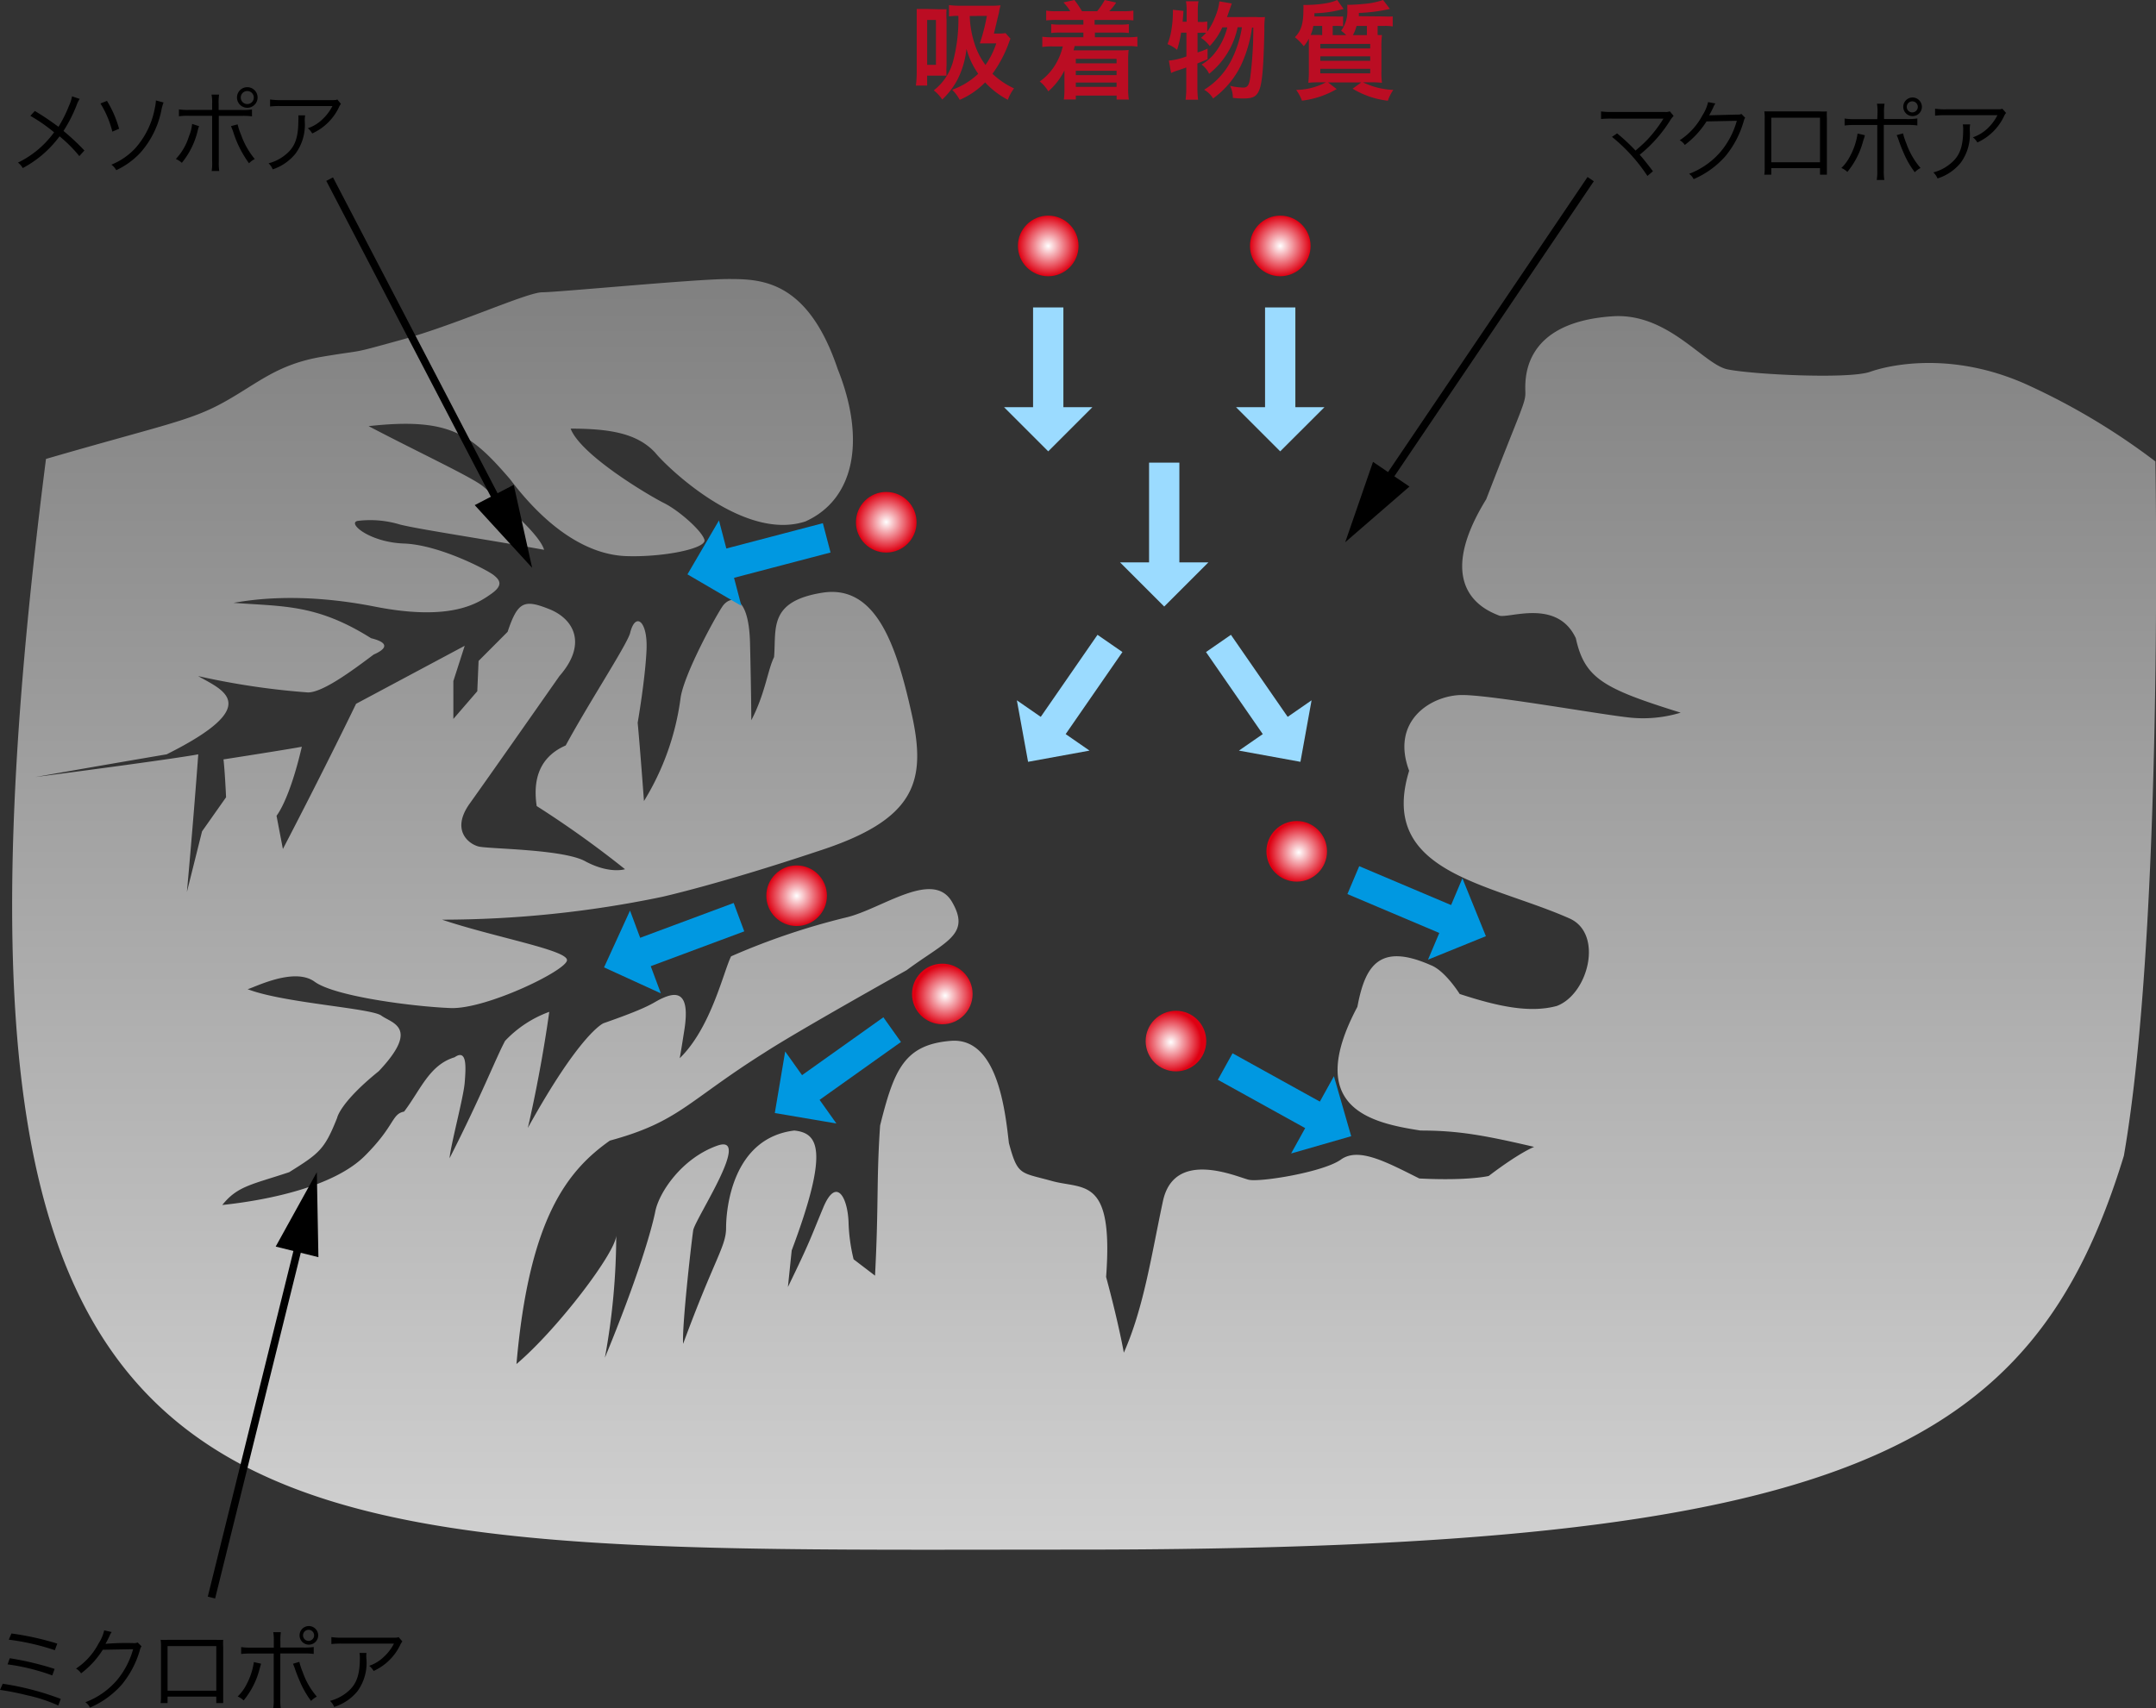 <svg xmlns="http://www.w3.org/2000/svg" xmlns:xlink="http://www.w3.org/1999/xlink" viewBox="0 0 284.58 225.54"><rect x="0" y="0" width="284.58" height="225.54" fill="#333333" stroke="none"/><defs><style>.cls-1{fill:url(#名称未設定グラデーション_7);}.cls-2{fill:#bb0d23;}.cls-3{fill:url(#名称未設定グラデーション_11);}.cls-14,.cls-4,.cls-7{fill:none;stroke-miterlimit:10;}.cls-4{stroke:#9bdbff;}.cls-4,.cls-7{stroke-width:4px;}.cls-5{fill:#9bdbff;}.cls-6{fill:url(#名称未設定グラデーション_11-2);}.cls-7{stroke:#0098e1;}.cls-8{fill:#0098e1;}.cls-9{fill:url(#名称未設定グラデーション_11-3);}.cls-10{fill:url(#名称未設定グラデーション_11-4);}.cls-11{fill:url(#名称未設定グラデーション_11-5);}.cls-12{fill:url(#名称未設定グラデーション_11-6);}.cls-13{fill:url(#名称未設定グラデーション_11-7);}.cls-14{stroke:#000;}</style><linearGradient id="名称未設定グラデーション_7" x1="143.09" y1="38.48" x2="143.09" y2="251.15" gradientUnits="userSpaceOnUse"><stop offset="0" stop-color="#818181"/><stop offset="1" stop-color="#e7e7e7"/></linearGradient><radialGradient id="名称未設定グラデーション_11" cx="138.36" cy="32.47" r="4" gradientUnits="userSpaceOnUse"><stop offset="0" stop-color="#fff"/><stop offset="1" stop-color="#de0012"/></radialGradient><radialGradient id="名称未設定グラデーション_11-2" cx="-107.03" cy="191.45" r="4" gradientTransform="translate(329.32 123.87) rotate(75.3)" xlink:href="#名称未設定グラデーション_11"/><radialGradient id="名称未設定グラデーション_11-3" cx="-63.79" cy="219.79" r="4" gradientTransform="translate(333.39 101.37) rotate(69.58)" xlink:href="#名称未設定グラデーション_11"/><radialGradient id="名称未設定グラデーション_11-4" cx="-9.55" cy="158.33" r="4" gradientTransform="matrix(0.54, 0.84, -0.84, 0.54, 262.91, 53.98)" xlink:href="#名称未設定グラデーション_11"/><radialGradient id="名称未設定グラデーション_11-5" cx="-0.21" cy="108.77" r="4" gradientTransform="matrix(0.54, 0.84, -0.84, 0.54, 262.91, 53.98)" xlink:href="#名称未設定グラデーション_11"/><radialGradient id="名称未設定グラデーション_11-6" cx="13.38" cy="136.79" r="4" gradientTransform="matrix(0.58, 0.82, -0.82, 0.58, 258.95, 47.28)" xlink:href="#名称未設定グラデーション_11"/><radialGradient id="名称未設定グラデーション_11-7" cx="168.99" cy="32.47" r="4" xlink:href="#名称未設定グラデーション_11"/></defs><g id="レイヤー_2" data-name="レイヤー 2"><g id="レイヤー_2-2" data-name="レイヤー 2"><path d="M.36,222.3a36.79,36.79,0,0,1,7.66,2l-.33.87a20.25,20.25,0,0,0-4.07-1.34A35.69,35.69,0,0,0,0,223.11Zm.93-3.37a39.52,39.52,0,0,1,5.92,1.41l-.31.86A28,28,0,0,0,1,219.74Zm.22-3.27A37.41,37.41,0,0,1,7.56,217l-.32.87a31.25,31.25,0,0,0-6.08-1.39Z"/><path d="M14.74,215.47a2,2,0,0,0-.27.49c-.31.65-.42.85-.55,1.07a32.8,32.8,0,0,1,3.62-.1,1.25,1.25,0,0,0,.63-.08l.51.5a1.68,1.68,0,0,0-.24.59,12.66,12.66,0,0,1-2.4,4.51,11.81,11.81,0,0,1-4.17,3,1.8,1.8,0,0,0-.6-.71,10.26,10.26,0,0,0,4.24-3,11,11,0,0,0,2.06-4l-4,.07a11.76,11.76,0,0,1-2.87,3.12,1.78,1.78,0,0,0-.67-.63A8.86,8.86,0,0,0,13,217a5.28,5.28,0,0,0,.75-1.75Z"/><path d="M22.12,224v.85H21.2a5.77,5.77,0,0,0,.05-.9v-6.51a5.71,5.71,0,0,0-.05-.94,7.18,7.18,0,0,0,.94,0h6.39a5.54,5.54,0,0,0,.93,0,7.91,7.91,0,0,0,0,.94v6.48c0,.36,0,.68,0,.93h-.91V224Zm6.43-6.67H22.12v5.89h6.43Z"/><path d="M34.46,219.65l-.2.71a10.68,10.68,0,0,1-2.1,4.14,2.65,2.65,0,0,0-.79-.52,5.7,5.7,0,0,0,1.14-1.54,9,9,0,0,0,1-3Zm1.68-2.94a6.2,6.2,0,0,0-.07-1.22h1a7.28,7.28,0,0,0-.06,1.25v.78h3a8.75,8.75,0,0,0,1.4-.07v.91A10.46,10.46,0,0,0,40,218.3H37v6a7.78,7.78,0,0,0,.06,1.27h-1a6.61,6.61,0,0,0,.07-1.26v-6H33.21a10.37,10.37,0,0,0-1.38.06v-.91a8.62,8.62,0,0,0,1.39.07h2.92Zm3.37,2.7a9.46,9.46,0,0,0,.45,1.36A10,10,0,0,0,41.82,224a2.75,2.75,0,0,0-.76.57,12.13,12.13,0,0,1-1.25-2.07c-.28-.6-.64-1.47-.84-2.06a7.75,7.75,0,0,0-.3-.78Zm2.49-3.5a1.23,1.23,0,1,1-1.23-1.23A1.24,1.24,0,0,1,42,215.91Zm-2,0a.73.73,0,0,0,.73.73.73.73,0,0,0,0-1.46A.73.73,0,0,0,40,215.91Z"/><path d="M48.37,218.23a3.72,3.72,0,0,0,0,.84,6.36,6.36,0,0,1-1.19,4.22,6.49,6.49,0,0,1-3.07,2.07,2.34,2.34,0,0,0-.55-.8,5.82,5.82,0,0,0,2.2-1.1c1.27-1,1.74-2.25,1.74-4.59a3.52,3.52,0,0,0-.05-.64Zm4.74-1.52a2.29,2.29,0,0,0-.29.48,7.17,7.17,0,0,1-3.5,3.42,2.44,2.44,0,0,0-.59-.68,5.06,5.06,0,0,0,1.89-1.14A6.26,6.26,0,0,0,52,217H45.16a11.23,11.23,0,0,0-1.42.06v-.92a8.88,8.88,0,0,0,1.43.08h6.44c.8,0,.8,0,1-.08Z"/><path d="M213.45,17.61a24.73,24.73,0,0,1,2.43,2.27c.52-.44,1.15-1,1.6-1.48a17.48,17.48,0,0,0,2-2.6.8.8,0,0,1,.09-.14l-6.84,0a13.27,13.27,0,0,0-1.4.05v-1a8.82,8.82,0,0,0,1.41.07h7a1.49,1.49,0,0,0,.67-.08l.5.6a3.93,3.93,0,0,0-.48.63,18.09,18.09,0,0,1-4,4.5c.45.49.94,1.12,1.75,2.18l-.73.62a22.56,22.56,0,0,0-4.68-5.16Z"/><path d="M226.42,13.66a2.45,2.45,0,0,0-.27.5,11.37,11.37,0,0,1-.55,1.06c.16,0,.16,0,3.62-.09.42,0,.46,0,.63-.09l.51.51c-.11.14-.11.15-.24.59a12.66,12.66,0,0,1-2.4,4.51,11.79,11.79,0,0,1-4.17,3,1.84,1.84,0,0,0-.6-.7,10.25,10.25,0,0,0,4.23-3,10.9,10.9,0,0,0,2.07-4l-4,.08a11.74,11.74,0,0,1-2.87,3.11,1.76,1.76,0,0,0-.67-.62,8.89,8.89,0,0,0,3-3.29,5.51,5.51,0,0,0,.75-1.75Z"/><path d="M233.8,22.2v.86h-.92a5.77,5.77,0,0,0,.05-.9V15.64a5.57,5.57,0,0,0-.05-.93c.24,0,.47,0,.94,0h6.39a7.37,7.37,0,0,0,.93,0,7.72,7.72,0,0,0,0,.93v6.49q0,.54,0,.93h-.91V22.2Zm6.43-6.66H233.8v5.88h6.43Z"/><path d="M246.14,17.85c0,.13,0,.13-.2.71a10.75,10.75,0,0,1-2.1,4.14,2.58,2.58,0,0,0-.79-.52,5.75,5.75,0,0,0,1.14-1.55,8.94,8.94,0,0,0,1-3Zm1.68-2.94a6.2,6.2,0,0,0-.07-1.22h1a6.91,6.91,0,0,0-.07,1.25v.78h3a8.54,8.54,0,0,0,1.4-.08v.92a10.19,10.19,0,0,0-1.38-.07h-3.05v6a7.48,7.48,0,0,0,.07,1.27h-1a6.67,6.67,0,0,0,.07-1.26v-6h-2.94a10,10,0,0,0-1.37.07v-.92a8.41,8.41,0,0,0,1.39.08h2.92Zm3.37,2.7a9.46,9.46,0,0,0,.45,1.36,10.13,10.13,0,0,0,1.86,3.21,2.93,2.93,0,0,0-.76.56,12.05,12.05,0,0,1-1.25-2.06c-.28-.6-.64-1.47-.84-2.06a6.89,6.89,0,0,0-.3-.78Zm2.49-3.5a1.23,1.23,0,1,1-1.23-1.24A1.24,1.24,0,0,1,253.68,14.11Zm-2,0a.73.73,0,0,0,.73.73.73.73,0,1,0-.73-.73Z"/><path d="M260.05,16.42a3.86,3.86,0,0,0-.05.84,6.35,6.35,0,0,1-1.19,4.22,6.43,6.43,0,0,1-3.07,2.08,2.34,2.34,0,0,0-.55-.8,5.69,5.69,0,0,0,2.2-1.11c1.27-1,1.74-2.24,1.74-4.58a3.65,3.65,0,0,0-.05-.65Zm4.74-1.51a2,2,0,0,0-.29.48,7.17,7.17,0,0,1-3.5,3.42,2.31,2.31,0,0,0-.59-.68A5.33,5.33,0,0,0,262.3,17a6.4,6.4,0,0,0,1.35-1.79h-6.81a11.23,11.23,0,0,0-1.42.06v-.92a8.88,8.88,0,0,0,1.43.08h6.44c.8,0,.8,0,1-.08Z"/><path class="cls-1" d="M6.07,60.59c15.5-4.5,19-5,23.5-7.5s7-5,13-6,3.25-.25,10.5-2.25,16.5-6.25,18.5-6.25,20.25-1.75,24.5-1.75,10.5,0,14.5,11.88c3.75,9.37,2.22,17.2-4.25,20.12C98,71.59,87.65,61.26,86.48,59.76c-2.33-2.5-5.83-3.17-11.16-3.17,1.33,3.5,10.33,8.83,12.33,9.83s5,3.67,5.33,4.84-5.5,2.33-10.33,2.16S72.48,70.09,67.32,63.26c-5.17-6-8-8.17-18.67-7,6.67,3.5,13.83,6.83,15.17,8s7.33,6,8,8.33c-7.34-1.33-16.34-2.67-19-3.33a13.5,13.5,0,0,0-5.5-.5c-1.67.16,1.33,2.83,6,3s11,3.5,11.83,4.16,1.33,1.34-.33,2.5-5.17,3.67-15.34,1.67-16.66-.83-18.66-.5c6.66.5,11,.17,18.16,4.67,2.67.66,1.84,1.5.34,2.16-2.67,2-6.67,5-8.67,5a98.71,98.71,0,0,1-14.5-2.16C29.32,91.09,35,93.09,22,99.59c-8.83,1.5-17.33,3-17.33,3,19.17-2.5,21.5-3,21.5-3-.67,9.17-1.5,18.17-1.5,18.17l2-8,3.17-4.5c-.17-3.67-.34-5-.34-5,4.34-.67,9.5-1.5,10.34-1.67-1.67,7.17-3.34,9.11-3.34,9.11l.84,4.39C43.15,100.92,47,92.92,47,92.92l14.34-7.66-1.5,4.66v5L63,91.26l.17-4L67,83.42c1.34-4,2.17-4.33,5.5-3s5,4.67,1.34,8.84c-3.5,5-9.34,13.33-11.84,16.83s-.16,5.33,1.17,5.67,11.33.33,14.17,2c3.16,1.66,5.16,1,5.16,1a133.51,133.51,0,0,0-11.66-8.34c-.67-4.5,1.16-6.83,3.83-8,3.17-5.83,8-13.16,8.5-14.83.67-2.83,2.33-1.67,2.17,2.17s-1.17,9.66-1.17,9.66c.33,3.5.83,10.34.83,10.34a34.53,34.53,0,0,0,4.84-13.67c.5-3.17,4.5-10.5,5.5-12s3.5-1.83,3.66,4.83.17,10.17.17,10.17c1.83-3.5,2.17-6.67,3-8.33.33-3.67-.83-7.34,6.33-8.5s9.84,7,11.84,16,.5,14-12.5,18.16c-13,4.34-20.5,6-20.5,6a142.74,142.74,0,0,1-29,3c7,2.34,16.5,4,16.5,5.34s-10.67,6.5-15.34,6.33-15.33-1.5-18-3.5c-2.83-2-8.33,1-8.83,1,4.67,1.83,16.33,2.5,17.67,3.5s5.16,1.5-.34,7.33c-5.16,4.17-5.5,6.17-5.5,6.17-1.66,4.17-2.33,4.67-6.33,7.17-5,1.66-6.83,1.83-8.83,4.33,6.33-.67,14.83-2.5,18.83-6.5s3.5-5.5,5.17-5.83c2.16-2.84,3.33-6.17,6.66-7.17,1.67-1.17,1.5,1.33,1.34,3.33s-1.84,8.17-2,10c4.16-8.16,6.16-13.33,7.33-15.5a15.11,15.11,0,0,1,5.83-3.83c-1.16,8.33-2.83,15.33-2.83,15.33,7-12.66,10-13.83,10-13.83,6.67-2.33,6.33-2.67,7.83-3.33s3.67-1.17,2.84,4.16-.67,3.84-.67,3.84c4.17-4,5.83-11.5,6.83-13.5a92.15,92.15,0,0,1,15.34-5.17c4.66-1.17,11.33-6.33,13.83-2s-.83,5.17-6,9c-6.83,3.83-15.33,8.67-18.67,10.83-10.33,6.5-11.33,9.17-20.5,11.67-5.66,4-10.66,10.33-12.33,29.5,5.5-4.67,13.17-14.83,13.17-17a89.87,89.87,0,0,1-1.5,16.17c4.33-10.5,6.16-16.84,6.66-19.34s3.5-7,8.17-8.66-2.83,9.5-3.17,11.16c-.33,2.34-1.5,12.84-1.33,15,4.17-11.33,5.67-12.83,5.67-15.33s.83-11.83,9-12.83c3.16.33,4.66,2.5-.34,15.83l-.5,4.83c3-6.16,3-6.5,4.67-10.5s3.17-1.5,3.33,1.84a23.51,23.51,0,0,0,.67,5l2.83,2.16c.5-9.66.17-12.5.67-19.83,1.83-7.33,3.17-10.67,9.33-11.17s7.17,9.17,7.67,13.5c1.17,4.34,1.5,3.84,5.67,5s8.16-.66,7.16,12.67c1.67,6.17,2.34,10,2.34,10,2.66-6,3.66-13,5.16-20s9.84-3.17,11.34-2.83,9.83-1,12.16-2.67,6,.33,10.34,2.5c6.5.33,9.16-.33,9.16-.33,4.17-3.17,6-3.84,6-3.84-6.74-1.58-10.16-2.16-15-2.16-6.33-1-15.5-2.84-8.33-16.34,1-5.33,2.83-8.52,9.67-5.5,1.91.72,3.83,3.81,3.83,3.81,4.83,1.58,9.17,2.58,12.83,1.58,4.17-1.58,6.17-9.55,1.67-11.55-10.5-4.67-25.33-6-21.17-19.5-2.5-6.67,3-10,7-10s18.67,2.66,22.34,3a17,17,0,0,0,6.5-.67c-10.17-3.17-12.67-4.5-13.84-9.83-2.5-5.34-9-2.5-10.16-3s-9.17-3.17-1.67-15.34c4.5-11.66,5.17-12.66,5.17-14s-.84-9.33,11.5-10.16c7.32-.5,12,6.33,15.16,7s16,1.33,18.84.33,11-2.67,20.66,1.67a88.73,88.73,0,0,1,17,10.16s1.11,61.34-4.16,91.67c-12,39.25-37,52-138.25,52C28,204.59-12.93,209.34,6.07,60.59Z"/><circle class="cls-2" cx="105.15" cy="118.26" r="3.5"/><circle class="cls-3" cx="138.36" cy="32.47" r="4"/><line class="cls-4" x1="153.67" y1="61.08" x2="153.67" y2="75.03"/><polygon class="cls-5" points="159.5 74.25 147.84 74.25 153.67 80.08 159.5 74.25"/><line class="cls-4" x1="160.83" y1="84.95" x2="168.77" y2="96.43"/><polygon class="cls-5" points="173.12 92.46 163.53 99.1 171.65 100.58 173.12 92.46"/><line class="cls-4" x1="146.51" y1="84.95" x2="138.57" y2="96.43"/><polygon class="cls-5" points="143.81 99.1 134.22 92.46 135.7 100.58 143.81 99.1"/><circle class="cls-6" cx="116.98" cy="68.95" r="4"/><line class="cls-7" x1="109.12" y1="71.01" x2="95.62" y2="74.55"/><polygon class="cls-8" points="97.86 79.99 94.9 68.71 90.74 75.83 97.86 79.99"/><circle class="cls-9" cx="105.15" cy="118.26" r="4"/><line class="cls-7" x1="97.54" y1="121.09" x2="84.46" y2="125.96"/><polygon class="cls-8" points="87.23 131.15 83.16 120.22 79.73 127.72 87.23 131.15"/><circle class="cls-10" cx="124.38" cy="131.23" r="4"/><circle class="cls-11" cx="171.16" cy="112.4" r="4"/><circle class="cls-12" cx="155.22" cy="137.45" r="4"/><line class="cls-7" x1="117.76" y1="135.94" x2="106.39" y2="144.03"/><polygon class="cls-8" points="110.4 148.33 103.64 138.82 102.27 146.95 110.4 148.33"/><circle class="cls-13" cx="168.99" cy="32.47" r="4"/><line class="cls-4" x1="138.36" y1="40.59" x2="138.36" y2="54.54"/><polygon class="cls-5" points="144.19 53.76 132.53 53.76 138.36 59.59 144.19 53.76"/><line class="cls-4" x1="168.98" y1="40.59" x2="168.98" y2="54.54"/><polygon class="cls-5" points="174.82 53.76 163.15 53.76 168.98 59.59 174.82 53.76"/><line class="cls-7" x1="178.63" y1="116.2" x2="191.48" y2="121.64"/><polygon class="cls-8" points="193.03 115.96 188.49 126.7 196.13 123.6 193.03 115.96"/><line class="cls-7" x1="161.72" y1="140.81" x2="173.93" y2="147.57"/><polygon class="cls-8" points="176.07 142.09 170.42 152.29 178.35 150.01 176.07 142.09"/><path class="cls-2" d="M123.82,1.22c.48,0,.8,0,1.12,0a10.65,10.65,0,0,0,0,1.4v6a10.09,10.09,0,0,0,0,1.37c-.33,0-.59,0-.91,0h-1.65V11.3h-1.49A13,13,0,0,0,121,9.61v-7c0-.59,0-1,0-1.43.39,0,.68,0,1.22,0Zm-1.44,7.34h1.16V2.63h-1.16Zm11-3.45a4.79,4.79,0,0,0-.22.55A16.53,16.53,0,0,1,131,9.74a10.45,10.45,0,0,0,2.85,1.93,5.58,5.58,0,0,0-.82,1.51,11.32,11.32,0,0,1-3-2.3,10.45,10.45,0,0,1-3.35,2.3,5.91,5.91,0,0,0-1-1.33,9.82,9.82,0,0,0,3.44-2.11,10.34,10.34,0,0,1-1.55-3.3,11.72,11.72,0,0,1-1.26,4.21,10.18,10.18,0,0,1-1.94,2.49,5,5,0,0,0-1.12-1.21A7.21,7.21,0,0,0,125.8,8.1a21.65,21.65,0,0,0,.7-6,7.38,7.38,0,0,0-1.24.07V.67a11.42,11.42,0,0,0,1.63.09h3.89A10.68,10.68,0,0,0,132.07.7c-.07.25-.08.32-.18.73,0,.15-.08.4-.15.73-.13.49-.21.91-.28,1.16-.13.56-.16.69-.27,1.11h.62a5.1,5.1,0,0,0,.91-.06Zm-5.38-3a12.94,12.94,0,0,0,.62,3.6,9.39,9.39,0,0,0,1.46,2.87,11.08,11.08,0,0,0,1.42-2.85h-2.17a25,25,0,0,0,.93-3.63Z"/><path class="cls-2" d="M139.49,2.63a11.35,11.35,0,0,0-1.4.07V1.4a7.67,7.67,0,0,0,1.4.08h1.78a6.61,6.61,0,0,0-.9-1.16L141.82,0a15.78,15.78,0,0,1,1,1.48h2a10,10,0,0,0,1-1.48l1.51.34a7.72,7.72,0,0,1-.91,1.14h1.77a7.67,7.67,0,0,0,1.41-.08V2.7a11.09,11.09,0,0,0-1.41-.07h-3.71v.62h3.15A8.66,8.66,0,0,0,149,3.19V4.36a9.06,9.06,0,0,0-1.33-.06h-3.15v.62h4.2a9.91,9.91,0,0,0,1.41-.07v1.3a9.19,9.19,0,0,0-1.41-.07h-6.87c-.05.24-.11.41-.15.57h5.95c.47,0,.87,0,1.32-.05a12.3,12.3,0,0,0-.06,1.33v3.78a8.3,8.3,0,0,0,.09,1.43h-1.61v-.52H142v.52h-1.58a9.19,9.19,0,0,0,.08-1.37V10.3c0-.27,0-.79,0-1a8.87,8.87,0,0,1-2.13,2.76,4.69,4.69,0,0,0-1.13-1.3,7.54,7.54,0,0,0,1.92-2,8.29,8.29,0,0,0,1.12-2.63H139a8.81,8.81,0,0,0-1.42.07V4.85a9.8,9.8,0,0,0,1.42.07h4V4.3h-2.92a9.06,9.06,0,0,0-1.33.06V3.19a8.74,8.74,0,0,0,1.33.06H143V2.63ZM142,7.77v.59h5.38V7.77Zm0,1.57v.58h5.38V9.34Zm0,1.56v.57h5.38V10.9Z"/><path class="cls-2" d="M165.81,2.25a7.85,7.85,0,0,0,1.16,0A11,11,0,0,0,166.89,4c-.1,4.77-.28,6.88-.66,7.85S165.3,13,164.07,13c-.31,0-.66,0-1.34-.08a3.53,3.53,0,0,0-.37-1.59,8.15,8.15,0,0,0,1.74.23c.56,0,.77-.3.92-1.29a51.24,51.24,0,0,0,.41-6.63h-.17a17.18,17.18,0,0,1-1.5,5.07A11.79,11.79,0,0,1,160.12,13a3.18,3.18,0,0,0-1.18-1.15,9.75,9.75,0,0,0,3.64-4,14.94,14.94,0,0,0,1.35-4.25h-.57a10.58,10.58,0,0,1-3.76,6.14,3.32,3.32,0,0,0-1-1.22,6.1,6.1,0,0,0,1.66-1.41A9,9,0,0,0,162,3.61h-.66a8.84,8.84,0,0,1-1.66,2.47A4.43,4.43,0,0,0,158.52,5a6.2,6.2,0,0,0,.68-.67,6.61,6.61,0,0,0-.79,0h-.34V6.93a9.67,9.67,0,0,0,1.32-.51l0,1.4-1.34.56v3.18a14,14,0,0,0,.09,1.61h-1.65a11.3,11.3,0,0,0,.09-1.61V8.91c-.57.21-1,.35-1.26.43a5.62,5.62,0,0,0-.74.3L154.28,8a8.61,8.61,0,0,0,2.32-.55V4.31h-.7a15.13,15.13,0,0,1-.53,2.27,4.43,4.43,0,0,0-1.27-.75,8.31,8.31,0,0,0,.53-1.95,13.33,13.33,0,0,0,.18-2,4.16,4.16,0,0,0,0-.59l1.4.15c-.05.84-.07.91-.11,1.43h.53V1.32a6,6,0,0,0-.09-1.15h1.65a6.47,6.47,0,0,0-.09,1.15V2.9h.34a3.57,3.57,0,0,0,.91-.07V4.17a8.29,8.29,0,0,0,1-1.83,7.92,7.92,0,0,0,.61-2.16l1.63.28c-.11.3-.11.3-.45,1.28l-.18.51Z"/><path class="cls-2" d="M182.75,2.17a8.61,8.61,0,0,0,1.08,0V3.49a5.82,5.82,0,0,0-1.07-.07h-.92v1.2a4.63,4.63,0,0,0,.57,0,13.63,13.63,0,0,0-.07,1.89V9.33a10.05,10.05,0,0,0,.07,1.6,12.06,12.06,0,0,0-1.5-.06h-1a10,10,0,0,0,4,1,5.52,5.52,0,0,0-.72,1.43,11.57,11.57,0,0,1-4.65-1.59l1.14-.83h-4.39l1.14.88a11.88,11.88,0,0,1-4.58,1.53,5.81,5.81,0,0,0-.76-1.42,8.63,8.63,0,0,0,3.92-1h-.81a12.43,12.43,0,0,0-1.51.06,13.77,13.77,0,0,0,.07-1.66V6.46c0-.67,0-.87,0-1.36a4.27,4.27,0,0,1-.67,1,7.34,7.34,0,0,0-1.17-1.19c.82-.82,1.12-1.79,1.12-3.61a5.13,5.13,0,0,0,0-.65h.24l.28,0A16.62,16.62,0,0,0,175.1.42,6.06,6.06,0,0,0,176.5,0l.85,1.18a15.21,15.21,0,0,1-3.86.57,2.56,2.56,0,0,1,0,.42h2.79a6.93,6.93,0,0,0,1,0V3.47a7.34,7.34,0,0,0-1-.05h-.37V4.64h1.78a4.49,4.49,0,0,0-.67-.58,4.32,4.32,0,0,0,.81-2.93,2.89,2.89,0,0,0,0-.5,2.79,2.79,0,0,0,.44,0c.46,0,1.75-.1,2.29-.17a10.41,10.41,0,0,0,2-.46l.9,1.18a22.24,22.24,0,0,1-4.1.53c0,.21,0,.32,0,.43Zm-8.23,2.47V3.42h-1.17A4.51,4.51,0,0,1,173,4.61c.47,0,.7,0,1.21,0Zm-.25,1.76h6.59V5.8h-6.59Zm0,1.63h6.59V7.44h-6.59Zm0,1.65h6.59v-.6h-6.59Zm4.79-6.26a4.94,4.94,0,0,1-.49,1.22h1.85V3.42Z"/><path d="M10.52,13.06a3.23,3.23,0,0,0-.37.73,19,19,0,0,1-1.77,3.5,30.35,30.35,0,0,1,2.76,2.58l-.67.74A17.67,17.67,0,0,0,7.86,18,14.42,14.42,0,0,1,3,22.19a2.2,2.2,0,0,0-.63-.72,12.79,12.79,0,0,0,4.77-4A21.94,21.94,0,0,0,4,15.29l.6-.64c1.17.71,1.77,1.11,3.12,2.09A16.94,16.94,0,0,0,9.09,14a5.36,5.36,0,0,0,.42-1.28Z"/><path d="M14.12,13.32A14.32,14.32,0,0,1,15.72,17l-.89.38a13.07,13.07,0,0,0-1.57-3.72Zm7.47.21a6,6,0,0,0-.31,1.14,12,12,0,0,1-2.74,5.48,10.34,10.34,0,0,1-3.2,2.32,2.11,2.11,0,0,0-.64-.73,8.85,8.85,0,0,0,3.16-2.17,11,11,0,0,0,2.58-5.31,6,6,0,0,0,.14-1Z"/><path d="M26.28,16.66l-.08.2-.07.24-.06.26A10.59,10.59,0,0,1,24,21.5a2.62,2.62,0,0,0-.79-.51A7.65,7.65,0,0,0,24.94,18a5.77,5.77,0,0,0,.42-1.64ZM28,13.72a5.29,5.29,0,0,0-.08-1.23h1a6.79,6.79,0,0,0-.06,1.25v.78h3a7.84,7.84,0,0,0,1.4-.07v.91a9,9,0,0,0-1.38-.06h-3v6a7.12,7.12,0,0,0,.06,1.28h-1A6.32,6.32,0,0,0,28,21.29v-6H25a9,9,0,0,0-1.38.06v-.91a7.71,7.71,0,0,0,1.39.07H28Zm3.37,2.7a7.14,7.14,0,0,0,.44,1.35A10.51,10.51,0,0,0,33.63,21a2.53,2.53,0,0,0-.76.56,14.2,14.2,0,0,1-2.08-4.13c-.11-.32-.22-.58-.3-.78ZM34,12.87a1.36,1.36,0,1,1-1.36-1.36A1.36,1.36,0,0,1,34,12.87Zm-2.22,0a.86.86,0,1,0,.86-.85A.85.85,0,0,0,31.78,12.87Z"/><path d="M40.28,15.23a3.72,3.72,0,0,0-.05.84A6.42,6.42,0,0,1,39,20.29,6.54,6.54,0,0,1,36,22.36a2.34,2.34,0,0,0-.55-.8,5.7,5.7,0,0,0,2.19-1.1c1.28-1,1.74-2.24,1.74-4.58a3.8,3.8,0,0,0,0-.65ZM45,13.72a1.88,1.88,0,0,0-.28.48,7.19,7.19,0,0,1-3.51,3.42,2.42,2.42,0,0,0-.58-.69,5.06,5.06,0,0,0,1.89-1.14A6.4,6.4,0,0,0,43.88,14H37.06a11.06,11.06,0,0,0-1.41.06v-.93a8.66,8.66,0,0,0,1.43.09h6.44c.8,0,.8,0,1-.09Z"/><line class="cls-14" x1="39.69" y1="163.36" x2="27.91" y2="210.92"/><polygon points="36.39 164.58 41.82 154.76 42.03 165.98 36.39 164.58"/><line class="cls-14" x1="66.15" y1="67.11" x2="43.51" y2="23.65"/><polygon points="67.81 64.01 70.24 74.97 62.66 66.69 67.81 64.01"/><line class="cls-14" x1="182.52" y1="64.25" x2="209.96" y2="23.65"/><polygon points="186.04 64.24 177.56 71.59 181.23 60.98 186.04 64.24"/></g></g></svg>